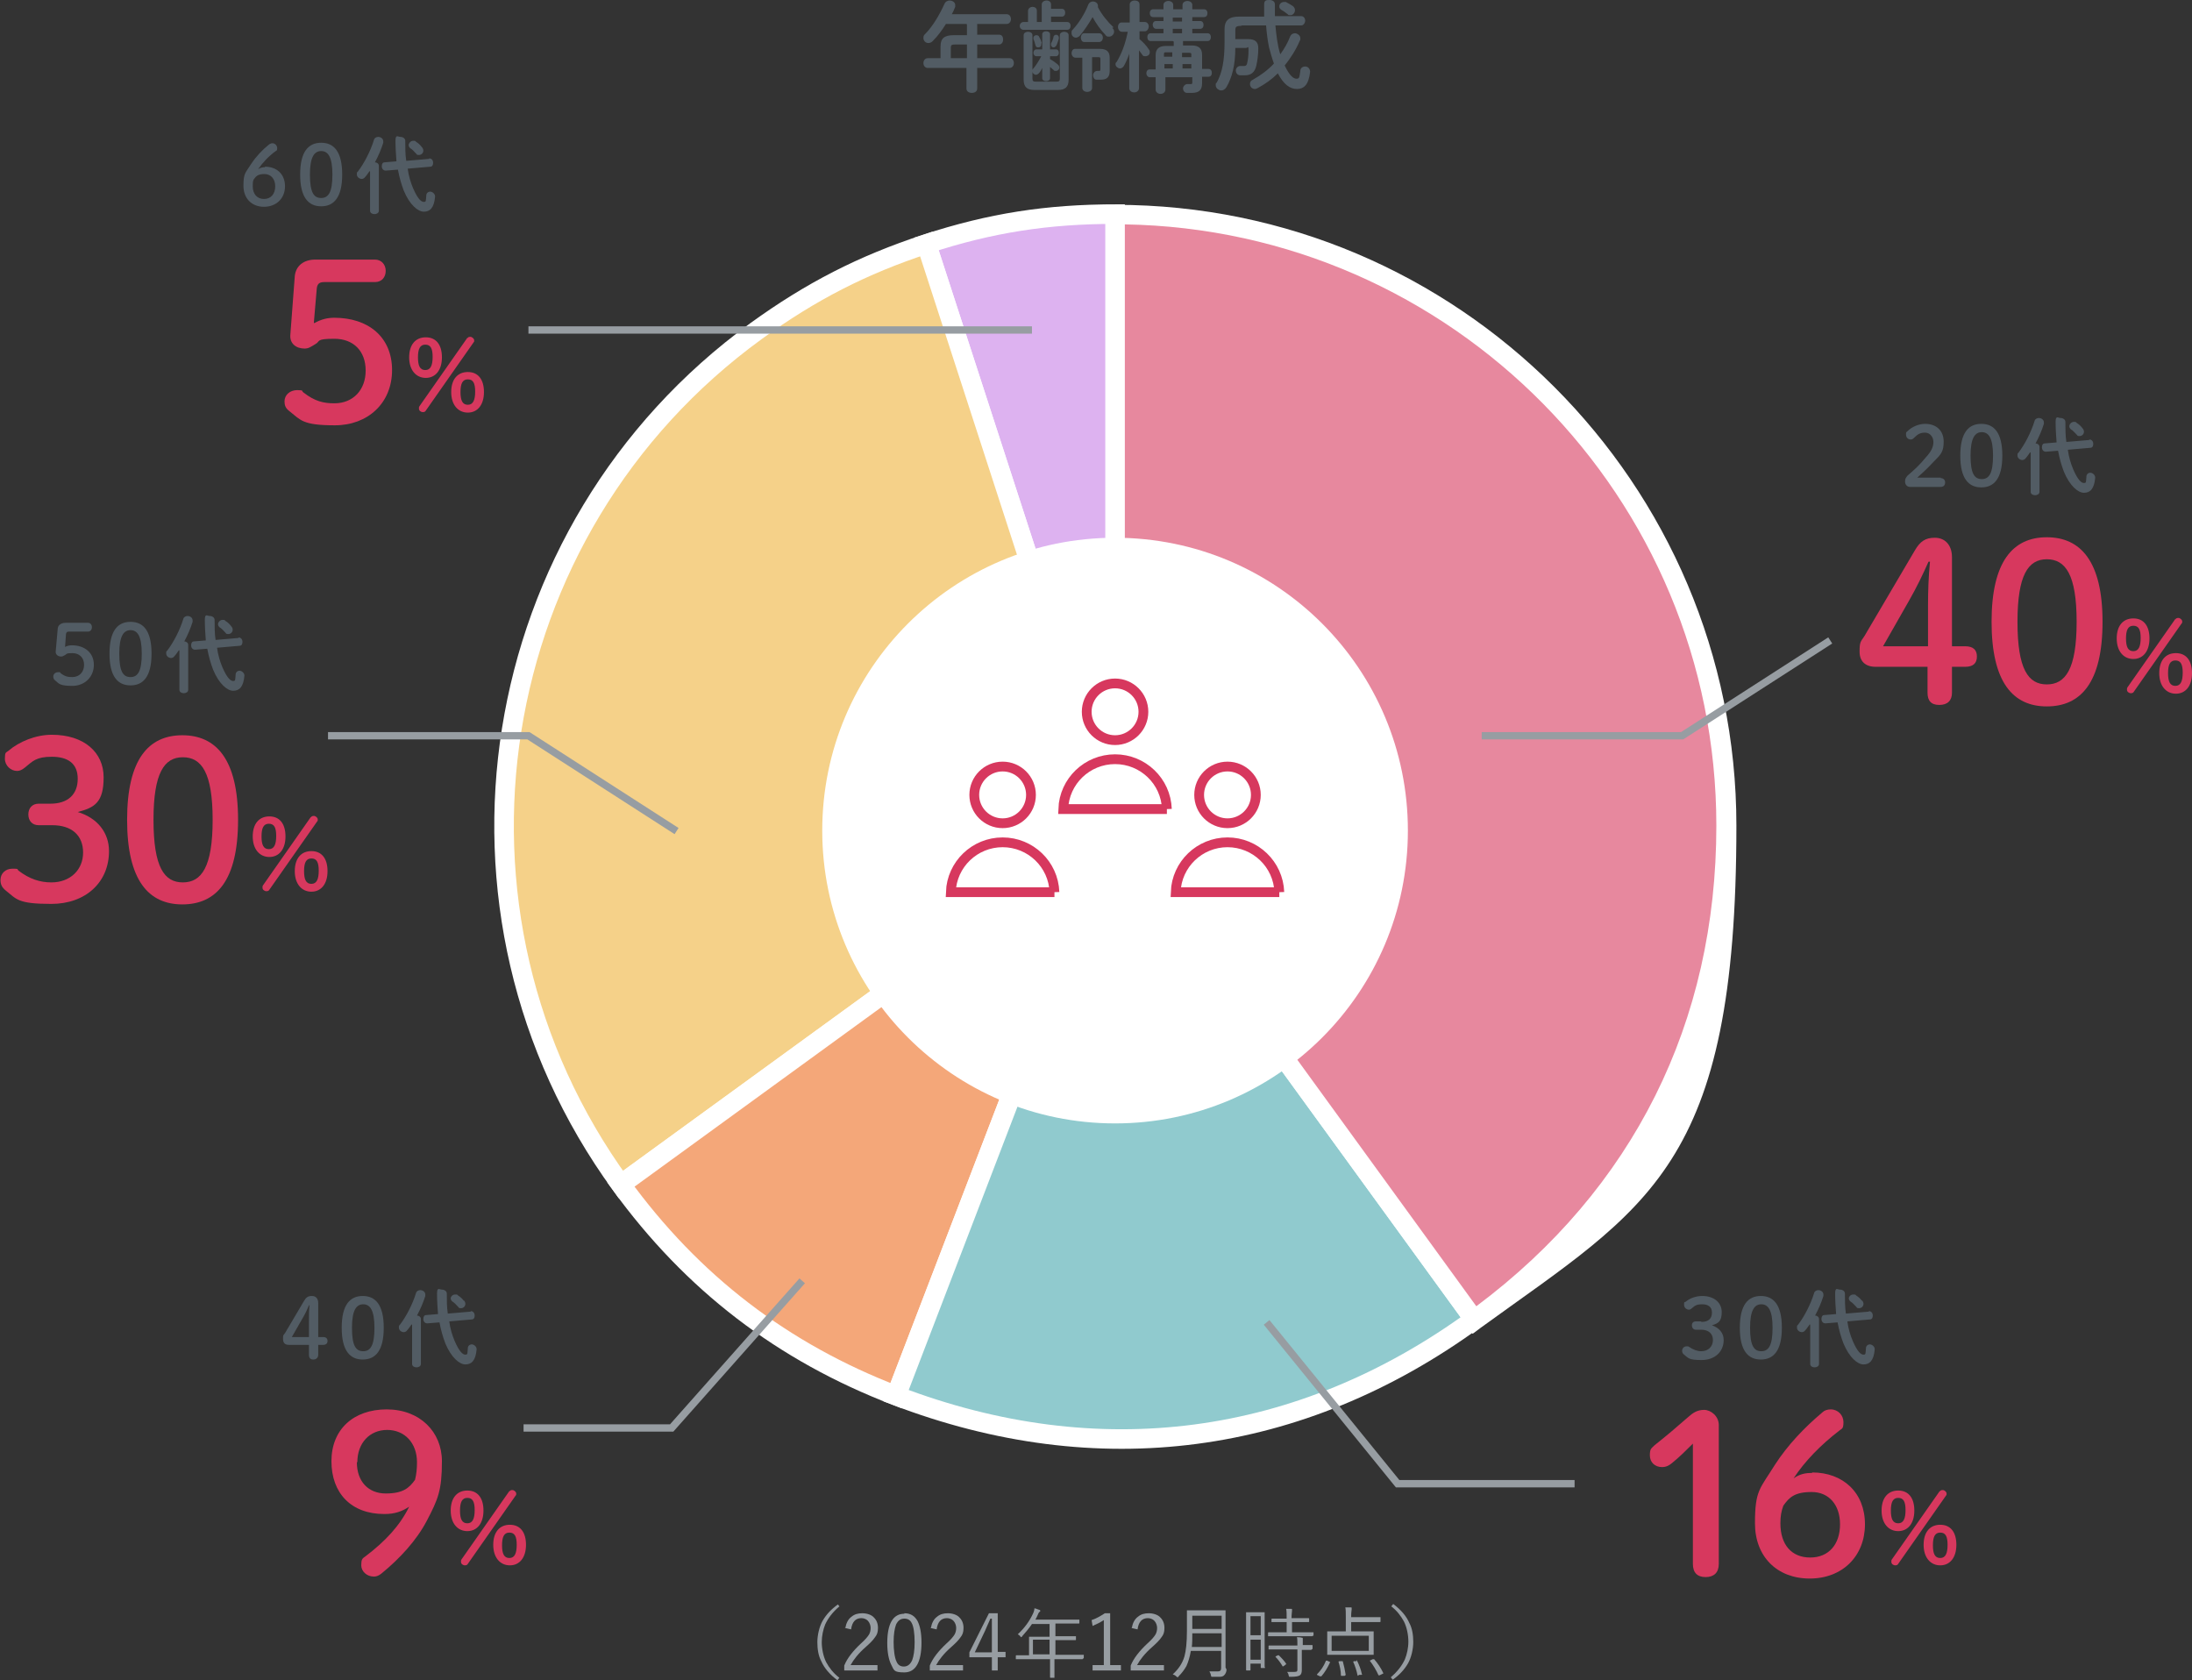 <?xml version="1.0" encoding="UTF-8"?>
<svg id="_レイヤー_2" data-name="レイヤー 2" xmlns="http://www.w3.org/2000/svg" width="448.4" height="343.7" viewBox="0 0 448.4 343.7">
  <rect x="0" y="0" width="448.4" height="343.7" fill="#333333" stroke="none"/>
  <defs>
    <style>
      .cls-1 {
        fill: #525c64;
      }

      .cls-2 {
        fill: #90cace;
      }

      .cls-2, .cls-3, .cls-4, .cls-5, .cls-6, .cls-7 {
        stroke-miterlimit: 10;
      }

      .cls-2, .cls-3, .cls-5, .cls-6 {
        stroke: #fff;
        stroke-width: 4px;
      }

      .cls-8 {
        fill: #979da2;
      }

      .cls-9 {
        fill: #fff;
      }

      .cls-10 {
        fill: #e7889e;
      }

      .cls-3 {
        fill: #f5d189;
      }

      .cls-4 {
        stroke: #d7385e;
        stroke-width: 2px;
      }

      .cls-4, .cls-7 {
        fill: none;
      }

      .cls-5 {
        fill: #ddb2f0;
      }

      .cls-6 {
        fill: #f4a779;
      }

      .cls-7 {
        stroke: #979da2;
        stroke-width: 1.5px;
      }

      .cls-11 {
        fill: #d7385e;
      }
    </style>
  </defs>
  <g id="_レイヤー_1-2" data-name="レイヤー 1">
    <g>
      <path class="cls-1" d="M197.7,4.9h-4.2c-.8,1.3-1.7,2.5-2.7,3.5-.3.3-.6.4-.9.4-.6,0-1-.5-1-1s.1-.6.4-.9c1.5-1.5,2.9-3.9,3.9-6.1.2-.5.7-.7,1.1-.7s1.1.3,1.1.9,0,.3,0,.4c-.2.5-.4,1-.7,1.5h11.2c.6,0,.9.5.9,1s-.3,1-.9,1h-6v2.2h4.5c.6,0,.8.5.8,1s-.3,1-.8,1h-4.5v2.8h6.6c.6,0,.9.5.9,1s-.3,1-.9,1h-6.6v4.2c0,.6-.5.9-1.1.9s-1.1-.3-1.1-.9v-4.2h-7.9c-.6,0-.9-.5-.9-1s.3-1,.9-1h2.6v-2.4c0-1.6.7-2.3,2.7-2.3h2.7v-2.2ZM195.3,9.1c-.7,0-.8.2-.8.7v2.1h3.3v-2.8h-2.4Z"/>
      <path class="cls-1" d="M213.1.9c0-.5.5-.8,1-.8s.9.3.9.8v.9h2.2c.5,0,.7.4.7.8s-.2.8-.7.8h-2.2v1.1h3.3c.5,0,.7.4.7.8s-.2.8-.7.8h-8.9c-.5,0-.8-.4-.8-.8s.3-.8.8-.8h.9v-2.3c0-.5.5-.8.9-.8s.9.2.9.8v2.3h1V.9ZM211.6,18.4c-1.5,0-2.2-.6-2.2-2.1V7.2c0-.5.5-.7.9-.7s.9.2.9.7v8.9c0,.5.2.6.7.6h4.2c.5,0,.7-.1.7-.6V7.2c0-.5.5-.7.9-.7s.9.2.9.7v9.1c0,1.5-.7,2.1-2.2,2.1h-4.8ZM212,11.5c-.4,0-.6-.4-.6-.7s.2-.7.6-.7h1.2v-3.1c0-.4.4-.6.8-.6s.8.2.8.6v3.1h1.2c.4,0,.6.3.6.7s-.2.7-.6.7h-1.2v.6c.6.3,1.1.7,1.6,1.1.2.2.3.4.3.6,0,.4-.3.7-.7.7s-.3,0-.5-.2c-.2-.2-.5-.4-.7-.6v2.3c0,.4-.4.6-.8.6s-.8-.2-.8-.6v-2.1c-.2.4-.4.8-.7,1.1-.2.2-.4.3-.6.3-.3,0-.7-.3-.7-.7s0-.4.2-.6c.5-.6,1.1-1.5,1.6-2.5h-1ZM213,8.9c0,0,0,.2,0,.2,0,.4-.3.6-.6.6s-.5-.1-.6-.5c-.1-.4-.2-.8-.4-1.2,0,0,0-.2,0-.3,0-.3.3-.5.6-.5s.5.1.6.4c.2.3.4.8.5,1.2ZM216,7.1c.3,0,.6.2.6.6s0,.1,0,.2c-.2.6-.3,1-.5,1.4-.2.3-.4.4-.6.4s-.5-.2-.5-.5,0-.2,0-.3c.2-.4.4-.8.5-1.3,0-.3.3-.5.6-.5ZM227.5,5.7c.3.2.4.5.4.8,0,.5-.5,1-1,1s-.6-.1-.8-.4c-.9-.9-1.9-2.3-2.6-3.6-.8,1.4-1.7,2.7-2.6,3.8-.3.3-.6.4-.8.4-.5,0-.9-.4-.9-.9s0-.5.3-.8c1.2-1.3,2.4-3.2,3.1-5,.2-.5.6-.7,1-.7s1,.3,1,.9,0,.2,0,.3c.8,1.5,2,3,3.2,4.1ZM223.4,18c0,.5-.5.8-1,.8s-1-.3-1-.8v-6.2h-1.4c-.5,0-.8-.5-.8-.9s.2-.9.7-.9h5.1c1.4,0,2,.6,2,1.8v2.7c0,1.3-.6,1.8-1.8,1.8s-.6,0-.9,0c-.5,0-.7-.5-.7-.9s.3-.9.9-.9c.2,0,.3,0,.4,0s.2,0,.2-.3v-2c0-.4,0-.5-.4-.5h-1.3v6.2ZM221.8,8.6c-.5,0-.7-.5-.7-.9s.2-.9.7-.9h3c.5,0,.8.4.8.9s-.3.9-.8.9h-3Z"/>
      <path class="cls-1" d="M229.5,6.5c-.5,0-.8-.5-.8-1s.3-.9.7-.9h1.7V.9c0-.5.5-.8,1-.8s1,.2,1,.8v3.6h1.1c.5,0,.8.5.8.9s-.3,1-.8,1h-1.1v1.6c.7.6,1.4,1.3,1.9,2.1.2.2.2.4.2.6,0,.5-.4.8-.9.8s-.5-.1-.7-.4c-.2-.3-.4-.5-.6-.8v7.7c0,.6-.5.9-1,.9s-1-.3-1-.9v-7c-.3.9-.7,1.8-1.1,2.5-.2.3-.5.5-.8.5-.4,0-.9-.4-.9-.8s0-.3.2-.5c1-1.6,1.8-3.7,2.3-6.2h-1.5ZM239.9,8.4h-4.5c-.5,0-.7-.4-.7-.8s.2-.8.7-.8h2.6v-.9h-1.5c-.4,0-.7-.4-.7-.8s.2-.8.7-.8h1.5v-.8h-2.1c-.5,0-.7-.4-.7-.8s.2-.8.7-.8h2.1v-.9c0-.5.5-.8,1-.8s1,.3,1,.8v.9h1.9v-.9c0-.5.5-.8,1-.8s1,.3,1,.8v.9h2.4c.5,0,.7.4.7.8s-.2.8-.7.8h-2.4v.8h1.6c.5,0,.7.4.7.8s-.2.8-.7.8h-1.6v.9h3.1c.5,0,.7.4.7.8s-.2.8-.7.8h-5v.9h1.8c1.4,0,2.1.6,2.1,1.9v2.9h1.3c.5,0,.7.4.7.8s-.2.8-.7.8h-1.3v1.3c0,1.4-.6,2-2.1,2s-.7,0-1,0c-.5,0-.8-.5-.8-.9s.4-1,1.1-.9c.2,0,.3,0,.5,0s.3,0,.3-.4v-1h-5.5v2.5c0,.6-.5.9-1,.9s-1-.3-1-.9v-2.5h-1.2c-.4,0-.7-.4-.7-.8s.2-.8.7-.8h1.2v-2.9c0-1.3.7-1.9,2.1-1.9h1.6v-.9ZM239.9,10.7h-1.3c-.4,0-.5,0-.5.4v.5h1.7v-.9ZM239.9,13.1h-1.7v.9h1.7v-.9ZM239.9,4.4h1.9v-.8h-1.9v.8ZM241.8,5.9h-1.9v.9h1.9v-.9ZM243.7,11.7v-.5c0-.3,0-.4-.5-.4h-1.4v.9h1.8ZM243.7,14v-.9h-1.8v.9h1.8Z"/>
      <path class="cls-1" d="M253.8,5.3c-.9,0-1.1.2-1.1.9v1.8h2.6c1.5,0,2.1.6,2.1,1.9s-.2,2.6-.4,3.5c-.3,1.4-1.1,2-2.3,2s-.8,0-1.1,0c-.6-.1-.8-.6-.8-1s.4-1,1.1-.9c.3,0,.4,0,.6,0,.3,0,.5-.1.6-.5.2-.8.3-1.6.3-2.7s-.1-.5-.5-.5h-2.2c0,3.6-.7,6.1-1.8,8-.3.5-.7.7-1.1.7s-1.1-.4-1.1-1,0-.4.2-.6c1.1-2,1.6-4.4,1.6-8.4v-2.6c0-1.7.9-2.5,2.9-2.5h5.2c0-.8,0-1.6,0-2.5s.5-.9,1.1-.9,1.1.3,1.1.9,0,1.7,0,2.4h5.4c.5,0,.8.5.8.9s-.3,1-.8,1h-5.3c.2,2,.4,4,1,5.9.8-1.1,1.5-2.3,2-3.6.2-.5.6-.7,1-.7s1.1.4,1.1,1,0,.3-.1.5c-.8,1.9-1.9,3.6-3.1,5.1,1,2.1,1.8,2.7,2.4,2.7s.6-.2.8-1.6c0-.6.5-.9,1-.9s1,.4,1,1.1c-.3,2.7-1.3,3.5-2.7,3.5s-2.7-.9-3.9-3.2c-1.2,1.2-2.6,2.2-4.1,3-.2.1-.4.2-.6.2-.6,0-1-.5-1-1s.2-.7.6-.9c1.6-.9,3.1-2,4.3-3.3-.4-1.1-.7-2.2-1-3.3-.3-1.5-.5-3-.6-4.5h-4.9ZM264.5,1.3c.3.2.4.5.4.8,0,.5-.4,1-.9,1s-.4,0-.6-.2c-.5-.4-.8-.6-1.3-.9-.3-.2-.4-.4-.4-.7,0-.5.4-.9,1-.9s.3,0,.5.1c.6.3.9.5,1.5.9Z"/>
    </g>
    <g>
      <path class="cls-5" d="M228.1,168.8l-38.6-118.9c13.1-4.3,24.8-6.1,38.6-6.1v125Z"/>
      <path class="cls-3" d="M228.1,168.8l-101.1,73.5c-40.6-55.8-28.2-134,27.7-174.6,11.2-8.1,21.7-13.5,34.8-17.8l38.6,118.9Z"/>
      <path class="cls-6" d="M228.1,168.8l-44.8,116.7c-23.2-8.9-41.7-23.1-56.3-43.2l101.1-73.5Z"/>
      <path class="cls-2" d="M228.1,168.8l73.5,101.1c-35.7,26-77,31.4-118.3,15.6l44.8-116.7Z"/>
      <g>
        <path class="cls-10" d="M228.1,168.8V43.9c69,0,125,56,125,125s-18,76.8-51.5,101.1l-73.5-101.1Z"/>
        <path class="cls-9" d="M301.2,272.8l-75-103.3V41.9h2c70,0,127,57,127,127s-18.1,77.9-52.3,102.7l-1.6,1.2ZM230.1,168.2l71.9,99c32.1-24,49.1-58,49.1-98.3,0-67.2-54.1-121.9-121-123v122.3Z"/>
      </g>
    </g>
    <g>
      <path class="cls-1" d="M13.2,132.4c.5-.3,1-.4,1.5-.4,2.6,0,4.5,1.5,4.5,4s-1.9,4.3-4.4,4.3-2.7-.4-3.5-1.1c-.3-.2-.4-.5-.4-.8,0-.5.4-.9,1-.9s.3,0,.5.2c.9.7,1.5.8,2.4.8,1.4,0,2.4-1,2.4-2.5s-1-2.4-2.4-2.4-1.1.2-1.5.4c-.4.2-.5.3-.8.3-.6,0-1.2-.4-1.1-1.1l.4-4.5c0-.8.7-1.3,1.6-1.3h4.6c.5,0,.8.4.8.9s-.3.9-.8.9h-3.9c-.4,0-.5.1-.6.5l-.2,2.7Z"/>
      <path class="cls-1" d="M31,133.7c0,4.7-1.7,6.5-4.3,6.5s-4.3-1.8-4.3-6.5,1.7-6.5,4.3-6.5,4.3,1.8,4.3,6.5ZM24.4,133.7c0,3.7.8,4.8,2.3,4.8s2.3-1.2,2.3-4.8-.9-4.8-2.3-4.8-2.3,1.2-2.3,4.8Z"/>
      <path class="cls-1" d="M36.6,133c-.3.4-.6.9-.9,1.2-.2.3-.5.4-.7.4-.5,0-1-.4-1-.9s0-.4.2-.6c1.3-1.7,2.6-4.2,3.3-6.5.1-.4.5-.6.9-.6s1,.3,1,.9,0,.2,0,.3c-.4,1.3-1,2.7-1.7,4,.4,0,.8.3.8.7v9.2c0,.5-.5.7-.9.7s-.9-.2-.9-.7v-8ZM48.8,130.4c.5,0,.8.4.8.9s-.2.8-.6.8l-4.6.4c.2,1.5.6,2.8,1.1,4,1,2.3,1.7,2.8,2.2,2.8s.4-.2.5-1.3c0-.5.4-.8.8-.8s1,.4,1,1c-.2,2.4-1.1,3.1-2.3,3.1s-2.9-1.4-4.1-4.3c-.5-1.3-.9-2.7-1.2-4.3l-2.5.2c-.5,0-.8-.4-.8-.9s.2-.8.6-.8l2.4-.2c-.1-1.3-.2-2.8-.2-4.2s.5-.8,1-.8,1,.3,1,.8c0,1.4,0,2.8.2,4.1l4.7-.4ZM47.3,128.1c.2.2.3.5.3.7,0,.5-.4.9-.9.9s-.4-.1-.6-.3c-.4-.4-.7-.8-1.2-1.1-.2-.2-.3-.4-.3-.6,0-.4.4-.9.9-.9s.4,0,.6.2c.5.3.9.7,1.2,1.1Z"/>
    </g>
    <g>
      <path class="cls-11" d="M10.3,164.4c3.6,0,5.6-1.9,5.6-5.1s-2.1-4.5-5.3-4.5-3.9.9-5.5,2.2c-.6.5-1.1.7-1.6.7-1.3,0-2.5-1.1-2.5-2.5s.2-1.2.7-1.6c2.2-1.9,5.6-3.3,8.9-3.3,6.6,0,10.6,3.6,10.6,8.7s-1.8,6.2-5.3,7.1c4,1.2,6.4,4.2,6.4,8,0,6.4-4.8,10.8-11.8,10.8s-7.1-1-9.4-2.8c-.7-.6-1-1.2-1-2.1,0-1.3,1-2.3,2.4-2.3s.9,0,1.3.4c2.2,1.7,4.4,2.4,6.7,2.4,3.9,0,6.5-2.6,6.5-6.1s-2.3-5.6-6.3-5.6h-2.8c-1.3,0-2.1-.9-2.1-2.2s.8-2.2,2.1-2.2h2.6Z"/>
      <path class="cls-11" d="M48.7,167.7c0,12.5-4.5,17.3-11.4,17.3s-11.3-4.9-11.3-17.3,4.4-17.3,11.3-17.3,11.4,4.9,11.4,17.3ZM31.4,167.7c0,9.7,2.2,12.8,6,12.8s6.1-3.1,6.1-12.8-2.3-12.8-6.1-12.8-6,3.2-6,12.8Z"/>
      <path class="cls-11" d="M58.4,171.1c0,2.6-1.3,4.2-3.3,4.2s-3.4-1.6-3.4-4.2,1.3-4.1,3.4-4.1,3.3,1.5,3.3,4.1ZM53.5,171.1c0,1.7.4,2.6,1.5,2.6s1.5-1,1.5-2.7-.4-2.5-1.5-2.5-1.5.9-1.5,2.6ZM63.6,167.2c.1-.2.3-.3.6-.3.4,0,.8.4.8.7s0,.3-.1.4l-9.8,14c-.1.2-.3.3-.6.3-.4,0-.8-.3-.8-.7s0-.3.1-.5l9.8-14ZM67,178.2c0,2.6-1.3,4.2-3.3,4.2s-3.4-1.6-3.4-4.2,1.3-4.1,3.4-4.1,3.3,1.5,3.3,4.1ZM62.2,178.2c0,1.7.4,2.6,1.5,2.6s1.5-1,1.5-2.7-.4-2.5-1.5-2.5-1.5.9-1.5,2.6Z"/>
    </g>
    <polyline class="cls-7" points="67.1 150.5 108.1 150.5 138.4 170"/>
    <g>
      <path class="cls-1" d="M54.2,34.1c2.4,0,4.1,1.5,4.1,4s-1.8,4.2-4.3,4.2-4.2-1.7-4.2-4.3.4-2.6,1.6-4.5c1-1.5,2.2-2.8,3.7-4,.2-.1.4-.2.6-.2.6,0,1,.5,1,1s-.1.5-.3.6c-1.5,1.1-2.7,2.4-3.6,3.7.5-.3.9-.4,1.4-.4ZM56.3,38.1c0-1.5-.9-2.5-2.2-2.5s-1.7.4-2.2,1.1c-.2.4-.2.8-.2,1.4,0,1.6.9,2.6,2.3,2.6s2.3-1,2.3-2.6Z"/>
      <path class="cls-1" d="M70,35.7c0,4.7-1.7,6.5-4.3,6.5s-4.3-1.8-4.3-6.5,1.7-6.5,4.3-6.5,4.3,1.8,4.3,6.5ZM63.4,35.7c0,3.7.8,4.8,2.3,4.8s2.3-1.2,2.3-4.8-.9-4.8-2.3-4.8-2.3,1.2-2.3,4.8Z"/>
      <path class="cls-1" d="M75.6,35c-.3.4-.6.9-.9,1.2-.2.3-.5.4-.7.4-.5,0-1-.4-1-.9s0-.4.2-.6c1.3-1.7,2.6-4.2,3.3-6.5.1-.4.5-.6.9-.6s1,.3,1,.9,0,.2,0,.3c-.4,1.3-1,2.7-1.7,4,.4,0,.8.3.8.7v9.2c0,.5-.5.7-.9.7s-.9-.2-.9-.7v-8ZM87.8,32.4c.5,0,.8.4.8.9s-.2.8-.6.8l-4.6.4c.2,1.5.6,2.8,1.1,4,1,2.3,1.7,2.8,2.2,2.8s.4-.2.5-1.3c0-.5.4-.8.8-.8s1,.4,1,1c-.2,2.4-1.1,3.1-2.3,3.1s-2.9-1.4-4.1-4.3c-.5-1.3-.9-2.7-1.2-4.3l-2.5.2c-.5,0-.8-.4-.8-.9s.2-.8.6-.8l2.4-.2c-.1-1.3-.2-2.8-.2-4.2s.5-.8,1-.8,1,.3,1,.8c0,1.4,0,2.8.2,4.1l4.7-.4ZM86.3,30.1c.2.2.3.5.3.7,0,.5-.4.9-.9.9s-.4-.1-.6-.3c-.4-.4-.7-.8-1.2-1.1-.2-.2-.3-.4-.3-.6,0-.4.4-.9.9-.9s.4,0,.6.2c.5.3.9.7,1.2,1.1Z"/>
    </g>
    <g>
      <path class="cls-11" d="M64.3,66.1c1.4-.8,2.7-1.1,4.1-1.1,6.9,0,11.8,3.9,11.8,10.7s-5,11.3-11.7,11.3-7-1.1-9.3-2.9c-.8-.6-1-1.2-1-2,0-1.3,1.1-2.3,2.6-2.3s.8.2,1.3.5c2.3,1.8,4.1,2.2,6.3,2.2,3.8,0,6.4-2.7,6.4-6.7s-2.5-6.5-6.4-6.5-2.8.5-3.9,1.1c-1,.6-1.4.9-2.2.9-1.7,0-3.1-1-2.9-2.9l.9-11.9c.2-2.1,1.8-3.4,4.2-3.4h12.2c1.3,0,2.2,1,2.2,2.3s-.8,2.3-2.2,2.3h-10.4c-1,0-1.4.4-1.5,1.3l-.6,7Z"/>
      <path class="cls-11" d="M90.4,73.1c0,2.6-1.3,4.2-3.3,4.2s-3.4-1.6-3.4-4.2,1.3-4.1,3.4-4.1,3.3,1.5,3.3,4.1ZM85.5,73.1c0,1.7.4,2.6,1.5,2.6s1.5-1,1.5-2.7-.4-2.5-1.5-2.5-1.5.9-1.5,2.6ZM95.6,69.2c.1-.2.3-.3.6-.3.4,0,.8.4.8.7s0,.3-.1.4l-9.8,14c-.1.2-.3.3-.6.3-.4,0-.8-.3-.8-.7s0-.3.1-.5l9.8-14ZM99,80.2c0,2.6-1.3,4.2-3.3,4.2s-3.4-1.6-3.4-4.2,1.3-4.1,3.4-4.1,3.3,1.5,3.3,4.1ZM94.2,80.2c0,1.7.4,2.6,1.5,2.6s1.5-1,1.5-2.7-.4-2.5-1.5-2.5-1.5.9-1.5,2.6Z"/>
    </g>
    <polyline class="cls-7" points="322.1 303.5 285.9 303.5 259.1 270.5"/>
    <g>
      <path class="cls-1" d="M397,97.8c.6,0,.9.4.9.9s-.3.9-.9.9h-6.3c-.6,0-1-.5-1-1.1s.2-.8.5-1.2c1.4-1.2,2.5-2.2,3.8-3.8,1.1-1.2,1.5-2.1,1.5-3.1s-.7-1.9-1.7-1.9-1.5.3-2.3,1.1c-.2.2-.4.3-.6.3-.6,0-1-.4-1-1s0-.4.3-.7c.9-.9,2.3-1.5,3.6-1.5,2.4,0,3.8,1.5,3.8,3.6s-.5,2.6-2.1,4.2c-1.4,1.5-2.2,2.2-3.3,3.2h4.8Z"/>
      <path class="cls-1" d="M409.6,93.2c0,4.7-1.7,6.5-4.3,6.5s-4.3-1.8-4.3-6.5,1.7-6.5,4.3-6.5,4.3,1.8,4.3,6.5ZM403.1,93.2c0,3.7.8,4.8,2.3,4.8s2.3-1.2,2.3-4.8-.9-4.8-2.3-4.8-2.3,1.2-2.3,4.8Z"/>
      <path class="cls-1" d="M415.3,92.5c-.3.4-.6.9-.9,1.2-.2.3-.5.4-.7.4-.5,0-1-.4-1-.9s0-.4.2-.6c1.3-1.7,2.6-4.2,3.3-6.5.1-.4.5-.6.9-.6s1,.3,1,.9,0,.2,0,.3c-.4,1.3-1,2.7-1.7,4,.4,0,.8.3.8.7v9.2c0,.5-.5.7-.9.7s-.9-.2-.9-.7v-8ZM427.4,89.9c.5,0,.8.4.8.9s-.2.8-.6.8l-4.6.4c.2,1.5.6,2.8,1.1,4,1,2.3,1.7,2.8,2.2,2.8s.4-.2.5-1.3c0-.5.4-.8.8-.8s1,.4,1,1c-.2,2.4-1.1,3.1-2.3,3.1s-2.9-1.4-4.1-4.3c-.5-1.3-.9-2.7-1.2-4.3l-2.5.2c-.5,0-.8-.4-.8-.9s.2-.8.6-.8l2.4-.2c-.1-1.3-.2-2.8-.2-4.2s.5-.8,1-.8,1,.3,1,.8c0,1.4,0,2.8.2,4.1l4.7-.4ZM426,87.6c.2.2.3.5.3.7,0,.5-.4.9-.9.9s-.4-.1-.6-.3c-.4-.4-.7-.8-1.2-1.1-.2-.2-.3-.4-.3-.6,0-.4.4-.9.9-.9s.4,0,.6.2c.5.3.9.7,1.2,1.1Z"/>
    </g>
    <g>
      <path class="cls-11" d="M383.7,136.4c-2.1,0-3.3-1.1-3.3-3.1s.2-2,1-3.2l10.3-17.5c1.1-1.9,2.2-2.6,4.1-2.6s3.5,1.3,3.5,4v18.2h2.7c1.6,0,2.4.7,2.4,2.1s-.8,2.1-2.4,2.1h-2.7v5.3c0,1.6-.9,2.5-2.6,2.5s-2.4-.9-2.4-2.5v-5.3h-10.7ZM394.4,123.9c0-3,.1-5.9.4-9h-.3c-1.2,2.7-2.4,5.2-4,8l-5.3,9.3h9.2v-8.3Z"/>
      <path class="cls-11" d="M430.1,127.2c0,12.5-4.5,17.3-11.4,17.3s-11.3-4.9-11.3-17.3,4.4-17.3,11.3-17.3,11.4,4.9,11.4,17.3ZM412.7,127.2c0,9.7,2.2,12.8,6,12.8s6.1-3.1,6.1-12.8-2.3-12.8-6.1-12.8-6,3.2-6,12.8Z"/>
      <path class="cls-11" d="M439.7,130.6c0,2.6-1.3,4.2-3.3,4.2s-3.4-1.6-3.4-4.2,1.3-4.1,3.4-4.1,3.3,1.5,3.3,4.1ZM434.9,130.6c0,1.7.4,2.6,1.5,2.6s1.5-1,1.5-2.7-.4-2.5-1.5-2.5-1.5.9-1.5,2.6ZM445,126.7c.1-.2.3-.3.6-.3.4,0,.8.4.8.7s0,.3-.1.4l-9.8,14c-.1.2-.3.3-.6.3-.4,0-.8-.3-.8-.7s0-.3.1-.5l9.8-14ZM448.4,137.7c0,2.6-1.3,4.2-3.3,4.2s-3.4-1.6-3.4-4.2,1.3-4.1,3.4-4.1,3.3,1.5,3.3,4.1ZM443.5,137.7c0,1.7.4,2.6,1.5,2.6s1.5-1,1.5-2.7-.4-2.5-1.5-2.5-1.5.9-1.5,2.6Z"/>
    </g>
    <g>
      <path class="cls-1" d="M59.1,275.1c-.8,0-1.2-.4-1.2-1.2s0-.7.4-1.2l3.9-6.6c.4-.7.8-1,1.6-1s1.3.5,1.3,1.5v6.9h1c.6,0,.9.3.9.8s-.3.8-.9.8h-1v2c0,.6-.4,1-1,1s-.9-.3-.9-1v-2h-4ZM63.2,270.4c0-1.1,0-2.2.1-3.4h-.1c-.4,1-.9,2-1.5,3l-2,3.5h3.5v-3.1Z"/>
      <path class="cls-1" d="M78.5,271.6c0,4.7-1.7,6.5-4.3,6.5s-4.3-1.8-4.3-6.5,1.7-6.5,4.3-6.5,4.3,1.8,4.3,6.5ZM72,271.6c0,3.7.8,4.8,2.3,4.8s2.3-1.2,2.3-4.8-.9-4.8-2.3-4.8-2.3,1.2-2.3,4.8Z"/>
      <path class="cls-1" d="M84.2,270.9c-.3.4-.6.9-.9,1.2-.2.3-.5.4-.7.4-.5,0-1-.4-1-.9s0-.4.2-.6c1.3-1.7,2.6-4.2,3.3-6.5.1-.4.5-.6.9-.6s1,.3,1,.9,0,.2,0,.3c-.4,1.3-1,2.7-1.7,4,.4,0,.8.3.8.7v9.2c0,.5-.5.7-.9.7s-.9-.2-.9-.7v-8ZM96.3,268.2c.5,0,.8.4.8.9s-.2.8-.6.8l-4.6.4c.2,1.5.6,2.8,1.1,4,1,2.3,1.7,2.8,2.2,2.8s.4-.2.5-1.3c0-.5.4-.8.8-.8s1,.4,1,1c-.2,2.4-1.1,3.1-2.3,3.1s-2.9-1.4-4.1-4.3c-.5-1.3-.9-2.7-1.2-4.3l-2.5.2c-.5,0-.8-.4-.8-.9s.2-.8.6-.8l2.4-.2c-.1-1.3-.2-2.8-.2-4.2s.5-.8,1-.8,1,.3,1,.8c0,1.4,0,2.8.2,4.1l4.7-.4ZM94.9,266c.2.2.3.5.3.7,0,.5-.4.9-.9.9s-.4-.1-.6-.3c-.4-.4-.7-.8-1.2-1.1-.2-.2-.3-.4-.3-.6,0-.4.4-.8.9-.8s.4,0,.6.2c.5.3.9.7,1.2,1.1Z"/>
    </g>
    <g>
      <path class="cls-11" d="M78.6,309.7c-6.8,0-10.8-4.3-10.8-10.8s4.5-10.6,11.3-10.6,11.3,4.6,11.3,10.6-.8,7.8-3.1,12.2c-2.1,4-5.5,7.7-9.3,10.8-.5.4-1,.6-1.5.6-1.5,0-2.6-1.1-2.6-2.3s.2-1.4.8-1.8c4.1-3.1,7.1-6.3,9-10.2-1.5,1-3,1.5-5,1.5ZM73,299.1c0,4,2.4,6.4,5.9,6.4s4.8-1.1,6-2.8c.3-1.2.4-2.3.4-3.6,0-3.9-2.5-6.6-6.1-6.6s-6.1,2.7-6.1,6.6Z"/>
      <path class="cls-11" d="M98.9,309c0,2.6-1.3,4.2-3.3,4.2s-3.4-1.6-3.4-4.2,1.3-4.1,3.4-4.1,3.3,1.5,3.3,4.1ZM94.1,309c0,1.7.4,2.6,1.5,2.6s1.5-1,1.5-2.7-.4-2.5-1.5-2.5-1.5.9-1.5,2.6ZM104.2,305.1c.1-.2.3-.3.6-.3.4,0,.8.4.8.7s0,.3-.1.4l-9.8,14c-.1.2-.3.3-.6.3-.4,0-.8-.3-.8-.7s0-.3.1-.5l9.8-14ZM107.6,316c0,2.6-1.3,4.2-3.3,4.2s-3.4-1.6-3.4-4.2,1.3-4.1,3.4-4.1,3.3,1.5,3.3,4.1ZM102.7,316.1c0,1.7.4,2.6,1.5,2.6s1.5-1,1.5-2.7-.4-2.5-1.5-2.5-1.5.9-1.5,2.6Z"/>
    </g>
    <polyline class="cls-7" points="303.1 150.5 344.1 150.5 374.4 131"/>
    <g>
      <path class="cls-1" d="M348.1,270.4c1.4,0,2.1-.7,2.1-1.9s-.8-1.7-2-1.7-1.5.3-2.1.8c-.2.2-.4.3-.6.3-.5,0-1-.4-1-1s0-.5.3-.6c.8-.7,2.1-1.2,3.4-1.2,2.5,0,4,1.4,4,3.3s-.7,2.3-2,2.7c1.5.5,2.4,1.6,2.4,3,0,2.4-1.8,4.1-4.5,4.1s-2.7-.4-3.6-1.1c-.3-.2-.4-.5-.4-.8,0-.5.4-.9.9-.9s.3,0,.5.1c.9.6,1.7.9,2.5.9,1.5,0,2.4-1,2.4-2.3s-.9-2.1-2.4-2.1h-1.1c-.5,0-.8-.4-.8-.9s.3-.8.8-.8h1Z"/>
      <path class="cls-1" d="M364.5,271.6c0,4.7-1.7,6.5-4.3,6.5s-4.3-1.8-4.3-6.5,1.7-6.5,4.3-6.5,4.3,1.8,4.3,6.5ZM358,271.6c0,3.7.8,4.8,2.3,4.8s2.3-1.2,2.3-4.8-.9-4.8-2.3-4.8-2.3,1.2-2.3,4.8Z"/>
      <path class="cls-1" d="M370.2,270.9c-.3.4-.6.9-.9,1.2-.2.3-.5.4-.7.4-.5,0-1-.4-1-.9s0-.4.2-.6c1.3-1.7,2.6-4.2,3.3-6.5.1-.4.5-.6.9-.6s1,.3,1,.9,0,.2,0,.3c-.4,1.3-1,2.7-1.7,4,.4,0,.8.3.8.7v9.2c0,.5-.5.7-.9.7s-.9-.2-.9-.7v-8ZM382.3,268.2c.5,0,.8.4.8.9s-.2.8-.6.8l-4.6.4c.2,1.5.6,2.8,1.1,4,1,2.3,1.7,2.8,2.2,2.8s.4-.2.5-1.3c0-.5.4-.8.8-.8s1,.4,1,1c-.2,2.4-1.1,3.1-2.3,3.1s-2.9-1.4-4.1-4.3c-.5-1.3-.9-2.7-1.2-4.3l-2.5.2c-.5,0-.8-.4-.8-.9s.2-.8.6-.8l2.4-.2c-.1-1.3-.2-2.8-.2-4.2s.5-.8,1-.8,1,.3,1,.8c0,1.4,0,2.8.2,4.1l4.7-.4ZM380.9,266c.2.2.3.5.3.7,0,.5-.4.9-.9.9s-.4-.1-.6-.3c-.4-.4-.7-.8-1.2-1.1-.2-.2-.3-.4-.3-.6,0-.4.4-.8.9-.8s.4,0,.6.2c.5.3.9.7,1.2,1.1Z"/>
    </g>
    <g>
      <path class="cls-11" d="M346.3,295.3c-1.4,1.4-2.7,2.7-4.3,4-.6.5-1.2.8-2,.8-1.5,0-2.5-1-2.5-2.4s.3-1.4,1-2.1c2.4-1.9,4.4-3.6,6.8-5.7,1-.9,1.9-1.5,3.3-1.5s3,1.3,3,3.1v28.4c0,1.8-1,2.7-2.7,2.7s-2.6-.9-2.6-2.7v-24.6Z"/>
      <path class="cls-11" d="M370.7,301.2c6.3,0,10.8,4.1,10.8,10.6s-4.6,11.1-11.3,11.1-11.2-4.5-11.2-11.3,1-7,4.1-12c2.6-4,5.9-7.5,9.7-10.7.4-.4,1-.6,1.7-.6,1.5,0,2.6,1.2,2.6,2.6s-.3,1.3-.8,1.7c-3.9,3-7.1,6.3-9.4,9.8,1.3-.9,2.4-1.1,3.8-1.1ZM376.4,311.8c0-4-2.3-6.6-5.8-6.6s-4.6,1.1-5.8,2.8c-.4,1.1-.6,2.1-.6,3.6,0,4.4,2.3,7,6.1,7s6.1-2.7,6.1-6.8Z"/>
      <path class="cls-11" d="M391.6,309c0,2.6-1.3,4.2-3.3,4.2s-3.4-1.6-3.4-4.2,1.3-4.1,3.4-4.1,3.3,1.5,3.3,4.1ZM386.8,309c0,1.7.4,2.6,1.5,2.6s1.5-1,1.5-2.7-.4-2.5-1.5-2.5-1.5.9-1.5,2.6ZM396.8,305.1c.1-.2.3-.3.6-.3.4,0,.8.4.8.7s0,.3-.1.4l-9.8,14c-.1.2-.3.3-.6.3-.4,0-.8-.3-.8-.7s0-.3.1-.5l9.8-14ZM400.2,316c0,2.6-1.3,4.2-3.3,4.2s-3.4-1.6-3.4-4.2,1.3-4.1,3.4-4.1,3.3,1.5,3.3,4.1ZM395.4,316.1c0,1.7.4,2.6,1.5,2.6s1.5-1,1.5-2.7-.4-2.5-1.5-2.5-1.5.9-1.5,2.6Z"/>
    </g>
    <line class="cls-7" x1="108.1" y1="67.5" x2="211.1" y2="67.5"/>
    <circle class="cls-9" cx="228.1" cy="169.9" r="59.9"/>
    <g>
      <path class="cls-8" d="M171.7,328.6c-1.4,1.2-2.3,2.4-2.9,3.7-.4,1-.7,2.3-.7,3.6s.3,2.9.9,4.1c.6,1.1,1.4,2.2,2.7,3.2l-.4.5c-1.6-1.2-2.7-2.5-3.3-3.9-.6-1.1-.8-2.5-.8-3.9s.4-3.2,1.1-4.4c.7-1.2,1.7-2.3,3.1-3.3l.4.5Z"/>
      <path class="cls-8" d="M172.9,333.1c.2-1.1.6-1.9,1.3-2.4.6-.5,1.3-.7,2.2-.7s1.9.3,2.4.9c.5.5.8,1.2.8,2.1s-.2,1.4-.6,1.9c-.4.6-1,1.2-1.9,2-1.5,1.3-2.5,2.6-3.1,3.7h5.5v1.1h-6.8v-1c.6-1.5,1.8-3,3.4-4.5.9-.8,1.4-1.4,1.7-1.9.2-.4.3-.8.3-1.3s-.2-1.1-.6-1.5c-.3-.3-.8-.5-1.3-.5-1.2,0-1.9.8-2.1,2.3l-1.3-.3Z"/>
      <path class="cls-8" d="M185,330c1.2,0,2.1.5,2.7,1.6.5,1,.8,2.4.8,4.4,0,4-1.2,6.1-3.5,6.1s-2.1-.5-2.7-1.6c-.5-1-.8-2.5-.8-4.4,0-4,1.2-6,3.5-6ZM185,331.1c-.8,0-1.3.4-1.7,1.2-.3.8-.5,2-.5,3.6s.2,3.2.6,4c.3.7.8,1,1.5,1s1.3-.4,1.7-1.3c.3-.8.5-2,.5-3.7s-.2-3.2-.6-3.9c-.3-.6-.8-.9-1.5-.9Z"/>
      <path class="cls-8" d="M190.4,333.1c.2-1.1.6-1.9,1.3-2.4.6-.5,1.3-.7,2.2-.7s1.9.3,2.4.9c.5.5.8,1.2.8,2.1s-.2,1.4-.6,1.9c-.4.6-1,1.2-1.9,2-1.5,1.3-2.5,2.6-3.1,3.7h5.5v1.1h-6.8v-1c.6-1.5,1.8-3,3.4-4.5.9-.8,1.4-1.4,1.7-1.9.2-.4.3-.8.3-1.3s-.2-1.1-.6-1.5c-.3-.3-.8-.5-1.3-.5-1.2,0-1.9.8-2.1,2.3l-1.3-.3Z"/>
      <path class="cls-8" d="M204.1,330v7.9h1.6v1.1h-1.6v2.7h-1.2v-2.7h-4.6v-1l4-8h1.8ZM202.9,338v-4.1c0-.5,0-1.4,0-2.8h-.3c-.6,1.4-1,2.2-1.1,2.5l-2.1,4.4h3.4Z"/>
      <path class="cls-8" d="M221.5,339.3c0,0,0,.1-.1.1h-2.1s-3.6,0-3.6,0v3.7c0,0,0,.1,0,.1h-.8c0,0-.1,0-.1-.1v-2.6s0-1.1,0-1.1h-6.9c0,0-.1,0-.1,0v-.7c0,0,0-.1.1-.1h2.1s.5,0,.5,0v-3.7c0,0,0-.1,0-.1h2.2s2,0,2,0v-2.6h-3.6c-.6.9-1.3,1.7-2,2.5,0,.1-.2.2-.2.2s-.1,0-.2-.2c-.2-.2-.3-.3-.5-.4,1.4-1.3,2.4-2.7,3.1-4.2.2-.4.3-.8.3-1.1.3,0,.6.2,1,.3.1,0,.2.1.2.2s0,.1-.1.2c-.1,0-.3.3-.4.6-.2.5-.4.8-.5,1h8.9c0,0,.1,0,.1,0v.7c0,0,0,.1-.1.1h-2.2s-2.6,0-2.6,0v2.6h4.1c0,0,.1,0,.1,0v.7c0,0,0,.1-.1.1h-2.2s-1.9,0-1.9,0v3h5.7c0,0,.1,0,.1,0v.7ZM214.7,338.4v-3h-3.4v3h3.4Z"/>
      <path class="cls-8" d="M227.1,330v10.6h2.2v1.1h-5.8v-1.1h2.3v-9.2c-.6.4-1.4.8-2.3,1.2l-.2-1.2c.9-.3,1.8-.8,2.7-1.4h1.1Z"/>
      <path class="cls-8" d="M231.5,333.1c.2-1.1.6-1.9,1.3-2.4.6-.5,1.3-.7,2.2-.7s1.9.3,2.4.9c.5.5.8,1.2.8,2.1s-.2,1.4-.6,1.9c-.4.6-1,1.2-1.9,2-1.5,1.3-2.5,2.6-3.1,3.7h5.5v1.1h-6.8v-1c.6-1.5,1.8-3,3.4-4.5.9-.8,1.4-1.4,1.7-1.9.2-.4.3-.8.3-1.3s-.2-1.1-.6-1.5c-.3-.3-.8-.5-1.3-.5-1.2,0-1.9.8-2.1,2.3l-1.3-.3Z"/>
      <path class="cls-8" d="M250.9,341.5c0,.5-.2.9-.5,1.2-.2.2-.5.3-.9.3-.2,0-.7,0-1.4,0s-.3,0-.3,0c0,0,0-.1-.1-.3,0-.3-.2-.6-.3-.8.6,0,1.2,0,1.7,0s.7-.2.7-.7v-3.5h-6.2c-.2,1.2-.5,2.2-.9,3.1-.4.7-.9,1.4-1.6,2.1,0,.1-.2.2-.2.2s-.1,0-.3-.2c-.2-.2-.4-.3-.7-.4,1.2-1.1,2-2.3,2.4-3.7.3-1.1.5-2.8.5-5.2v-4.1c0,0,0-.1,0-.1h2.1s3.6,0,3.6,0h2.1c0,0,.1,0,.1,0v2.1s0,7.1,0,7.1v2.5ZM249.9,336.9v-2.8h-6c0,1.1,0,2-.1,2.8h6.1ZM249.9,333.2v-2.7h-6v2.7h6Z"/>
      <path class="cls-8" d="M258.8,341.1c0,0,0,.1-.1.1h-.7c0,0-.1,0-.1-.1v-.8h-2.1v1.3c0,0,0,.1-.1.1h-.7c0,0-.1,0-.1-.1v-4.9s0-3.1,0-3.1v-3.7c0,0,0-.1,0-.1h1.3s1.1,0,1.1,0h1.3c0,0,.1,0,.1,0v3.2s0,3.3,0,3.3v4.7ZM257.9,334.5v-3.9h-2.1v3.9h2.1ZM257.9,339.5v-4.1h-2.1v4.1h2.1ZM268.5,334.6c0,0,0,.1-.1.1h-2.2s-4.5,0-4.5,0h-2.2c0,0-.1,0-.1,0v-.7c0,0,0-.1.1-.1h2.2s1.5,0,1.5,0v-2.1h-3c0,0-.1,0-.1,0v-.6c0,0,0-.1.1-.1h2s1,0,1,0c0-.9,0-1.6-.1-2,.4,0,.8,0,1,0,.1,0,.2,0,.2.1s0,.1,0,.3c0,.2-.1.7-.1,1.5h3.5c0,0,.1,0,.1.1v.6c0,0,0,.1-.1.1h-2s-1.4,0-1.4,0v2.1h4.3c0,0,.1,0,.1,0v.7ZM268.3,337.4c0,0,0,.1-.1.1h-1.9s0,2.1,0,2.1v2c0,.5-.1.9-.4,1.1-.3.2-.9.3-1.9.3s-.3,0-.3,0c0,0,0-.1-.1-.3,0-.3-.2-.5-.3-.7.4,0,.9,0,1.5,0s.6-.2.6-.6v-4h-5.8c0,0-.1,0-.1,0v-.7c0,0,0-.1.1-.1h2.2s3.6,0,3.6,0h0c0-.8,0-1.4-.1-1.7.3,0,.7,0,1,.1.1,0,.2,0,.2.1s0,.1,0,.3c0,.1,0,.5,0,1.1h0c0,0,1.9,0,1.9,0,0,0,.1,0,.1.1v.7ZM263.1,340.4s0,0,0,0c0,0,0,0-.1.1l-.4.3c0,0-.2.1-.2.1s0,0,0,0c-.4-.7-.9-1.4-1.5-2,0,0,0,0,0,0,0,0,0,0,.1-.1l.4-.2c0,0,.1,0,.1,0s0,0,.1,0c.6.6,1.2,1.2,1.6,1.9Z"/>
      <path class="cls-8" d="M272.1,340c-.5,1.1-1.1,2.1-1.8,2.9,0,0,0,0-.1,0s-.1,0-.2,0l-.4-.2c-.1,0-.2-.1-.2-.2s0,0,0,0c.8-.8,1.4-1.7,1.8-2.7,0,0,0-.1.1-.1s.1,0,.2,0l.4.2c.1,0,.2.1.2.2s0,0,0,0ZM282.4,331.7c0,0,0,.1-.1.1h-2.2s-3.7,0-3.7,0v1.9h4.5c0,0,.1,0,.1,0v1.4s0,1.9,0,1.9v1.4c0,0,0,.1,0,.1h-2.3s-4.9,0-4.9,0h-2.2c0,0-.1,0-.1,0v-1.4s0-1.9,0-1.9v-1.4c0,0,0-.1,0-.1h2.2s1.6,0,1.6,0v-3c0-.8,0-1.5-.1-1.9.4,0,.8,0,1.1,0,.1,0,.2,0,.2.1s0,.2,0,.3c0,.2-.1.6-.1,1.3v.3h5.9c0,0,.1,0,.1,0v.7ZM280,337.7v-3.1h-7.6v3.1h7.6ZM275.2,342.6h0c0,.1,0,.2-.2.2h-.5c0,0-.1,0-.1,0,0,0-.1,0-.1-.1,0-.9-.2-1.8-.5-2.8,0,0,0,0,0,0,0,0,0,0,.2-.1h.5c0,0,0,0,.1,0,0,0,.1,0,.1.1.2.7.4,1.6.6,2.8ZM278.7,342.5s0,0,0,0c0,0,0,0-.2.1h-.5c-.1.1-.2.2-.2.2,0,0,0,0-.1-.1-.2-1-.5-1.9-.9-2.8,0,0,0,0,0,0,0,0,0,0,.2-.1h.5c0-.2,0-.2,0-.2,0,0,.1,0,.1.1.4.8.8,1.8,1,2.8ZM282.8,342.4s0,0,0,0,0,0-.2.1l-.4.2c-.1,0-.2,0-.2,0s0,0,0,0c-.5-1.1-1.1-2.1-1.8-3,0,0,0,0,0,0,0,0,0,0,.2-.1l.4-.2c0,0,.1,0,.2,0s0,0,.1,0c.7.8,1.4,1.8,1.9,2.9Z"/>
      <path class="cls-8" d="M284.6,328.6l.4-.5c1.6,1.2,2.7,2.5,3.3,3.9.6,1.1.8,2.5.8,3.9s-.4,3.2-1.1,4.4c-.7,1.2-1.7,2.3-3.1,3.3l-.4-.5c1.4-1.2,2.3-2.4,2.9-3.7.4-1,.7-2.3.7-3.6s-.3-2.9-.9-4.1c-.6-1.1-1.4-2.2-2.7-3.2Z"/>
    </g>
    <g>
      <circle class="cls-4" cx="228.1" cy="145.6" r="5.8"/>
      <path class="cls-4" d="M238.7,165.5c-.2-5.7-4.9-10.2-10.6-10.2s-10.4,4.5-10.6,10.2h21.2Z"/>
    </g>
    <g>
      <circle class="cls-4" cx="205.1" cy="162.6" r="5.8"/>
      <path class="cls-4" d="M215.7,182.5c-.2-5.7-4.9-10.2-10.6-10.2s-10.4,4.5-10.6,10.2h21.2Z"/>
    </g>
    <g>
      <circle class="cls-4" cx="251.1" cy="162.6" r="5.8"/>
      <path class="cls-4" d="M261.7,182.5c-.2-5.7-4.9-10.2-10.6-10.2s-10.4,4.5-10.6,10.2h21.2Z"/>
    </g>
    <polyline class="cls-7" points="107.1 292.1 137.4 292.1 164.1 262"/>
  </g>
</svg>